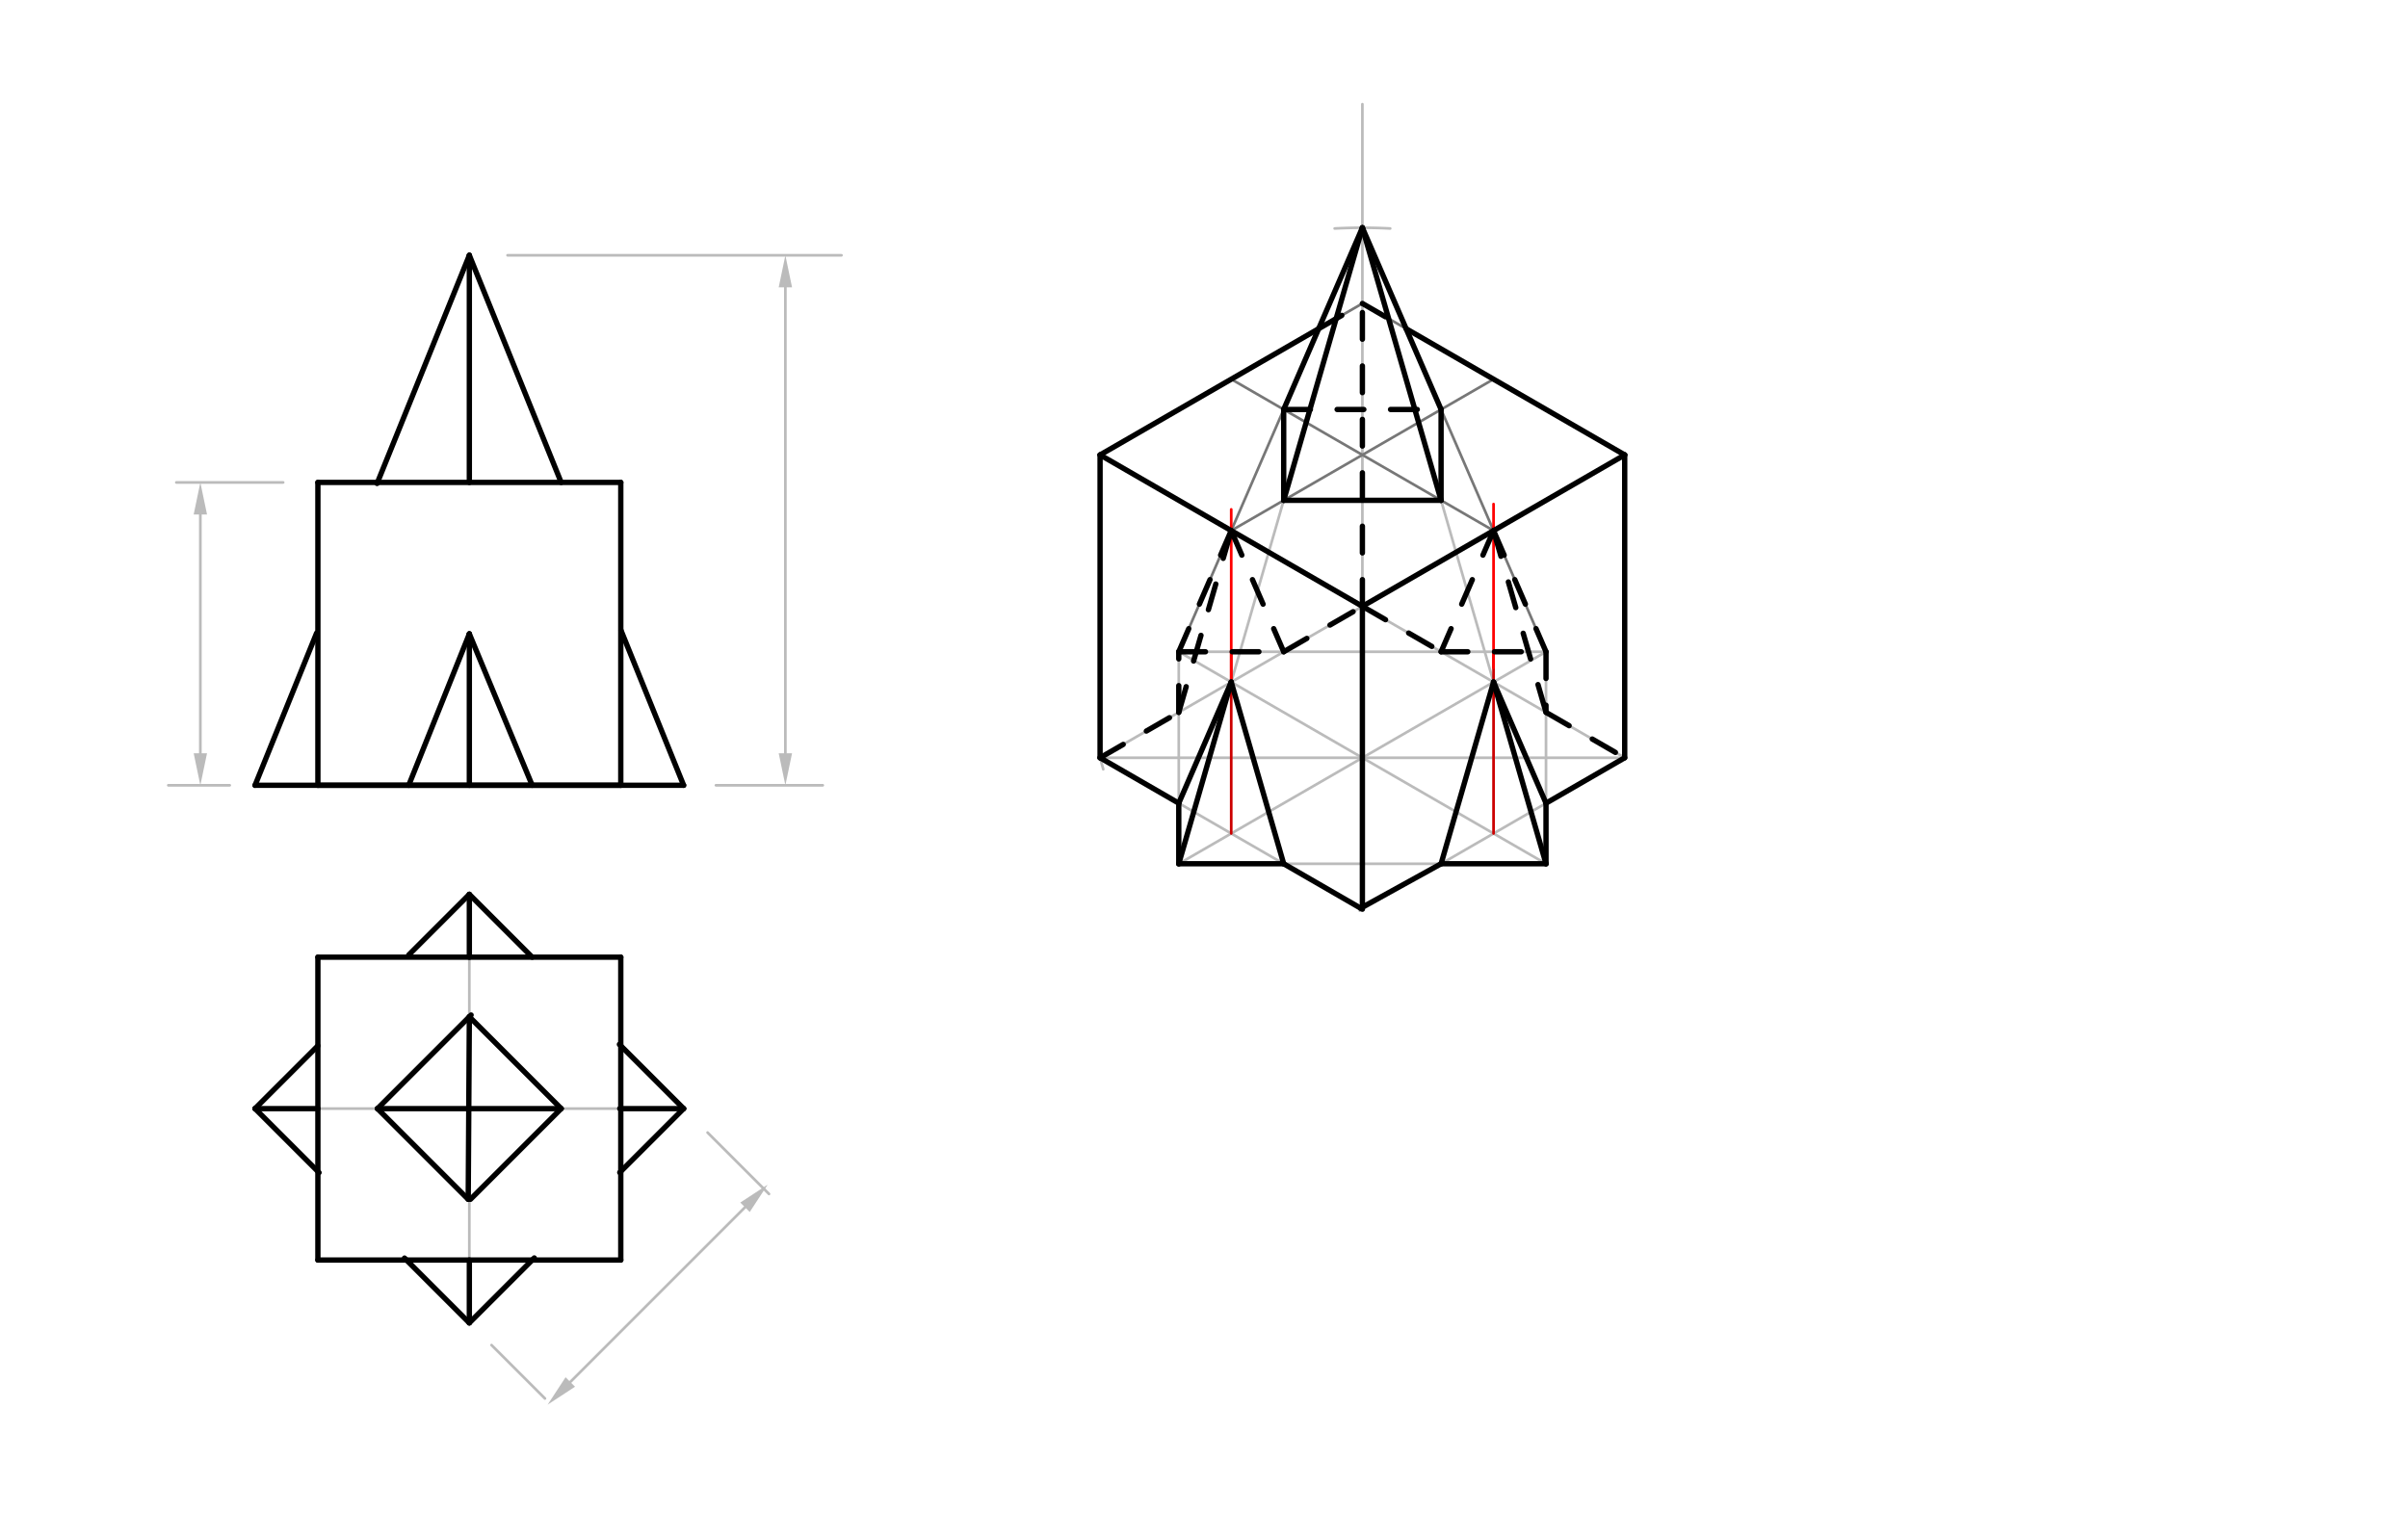 <svg xmlns="http://www.w3.org/2000/svg" class="svg--1it" height="100%" preserveAspectRatio="xMidYMid meet" viewBox="0 0 901.417 566.929" width="100%"><defs><marker id="marker-arrow" markerHeight="16" markerUnits="userSpaceOnUse" markerWidth="24" orient="auto-start-reverse" refX="24" refY="4" viewBox="0 0 24 8"><path d="M 0 0 L 24 4 L 0 8 z" stroke="inherit"></path></marker></defs><g class="aux-layer--1FB"><g class="element--2qn"><line stroke="#bbbbbb" stroke-dasharray="none" stroke-linecap="round" stroke-width="1" x1="510" x2="510" y1="39" y2="227"></line></g><g class="element--2qn"><line stroke="#bbbbbb" stroke-dasharray="none" stroke-linecap="round" stroke-width="1" x1="510" x2="411.805" y1="227" y2="283.693"></line></g><g class="element--2qn"><line stroke="#bbbbbb" stroke-dasharray="none" stroke-linecap="round" stroke-width="1" x1="510" x2="608.195" y1="227" y2="283.693"></line></g><g class="element--2qn"><line stroke="#bbbbbb" stroke-dasharray="none" stroke-linecap="round" stroke-width="1" x1="411.805" x2="510" y1="283.693" y2="340.386"></line></g><g class="element--2qn"><line stroke="#bbbbbb" stroke-dasharray="none" stroke-linecap="round" stroke-width="1" x1="608.195" x2="509" y1="283.693" y2="340.963"></line></g><g class="element--2qn"><line stroke="#bbbbbb" stroke-dasharray="none" stroke-linecap="round" stroke-width="1" x1="175.693" x2="95.472" y1="415.039" y2="415.039"></line></g><g class="element--2qn"><line stroke="#bbbbbb" stroke-dasharray="none" stroke-linecap="round" stroke-width="1" x1="175.693" x2="255.913" y1="415.039" y2="415.039"></line></g><g class="element--2qn"><line stroke="#bbbbbb" stroke-dasharray="none" stroke-linecap="round" stroke-width="1" x1="175.693" x2="175.693" y1="415.039" y2="334.819"></line></g><g class="element--2qn"><line stroke="#bbbbbb" stroke-dasharray="none" stroke-linecap="round" stroke-width="1" x1="175.693" x2="175.693" y1="415.039" y2="495.26"></line></g><g class="element--2qn"><line stroke="#bbbbbb" stroke-dasharray="none" stroke-linecap="round" stroke-width="1" x1="268" x2="308" y1="294" y2="294"></line></g><g class="element--2qn"><line stroke="#bbbbbb" stroke-dasharray="none" stroke-linecap="round" stroke-width="1" x1="190" x2="315" y1="95.575" y2="95.575"></line></g><g class="element--2qn"><line stroke="#bbbbbb" stroke-dasharray="none" stroke-linecap="round" stroke-width="1" x1="66" x2="106" y1="180.614" y2="180.614"></line></g><g class="element--2qn"><line stroke="#bbbbbb" stroke-dasharray="none" stroke-linecap="round" stroke-width="1" x1="86" x2="63" y1="294" y2="294"></line></g><g class="element--2qn"><line stroke="#bbbbbb" stroke-dasharray="none" stroke-linecap="round" stroke-width="1" x1="287.874" x2="264.874" y1="447" y2="424"></line></g><g class="element--2qn"><line stroke="#bbbbbb" stroke-dasharray="none" stroke-linecap="round" stroke-width="1" x1="184" x2="204" y1="503.567" y2="523.567"></line></g><g class="element--2qn"><line stroke="#bbbbbb" stroke-dasharray="none" stroke-linecap="round" stroke-width="1" x1="294" x2="294" y1="107.575" y2="282"></line><path d="M294,95.575 l12,2.5 l0,-5 z" fill="#bbbbbb" stroke="#bbbbbb" stroke-width="0" transform="rotate(90, 294, 95.575)"></path><path d="M294,294 l12,2.5 l0,-5 z" fill="#bbbbbb" stroke="#bbbbbb" stroke-width="0" transform="rotate(270, 294, 294)"></path></g><g class="element--2qn"><line stroke="#bbbbbb" stroke-dasharray="none" stroke-linecap="round" stroke-width="1" x1="75" x2="75" y1="192.614" y2="282"></line><path d="M75,180.614 l12,2.5 l0,-5 z" fill="#bbbbbb" stroke="#bbbbbb" stroke-width="0" transform="rotate(90, 75, 180.614)"></path><path d="M75,294 l12,2.5 l0,-5 z" fill="#bbbbbb" stroke="#bbbbbb" stroke-width="0" transform="rotate(270, 75, 294)"></path></g><g class="element--2qn"><line stroke="#bbbbbb" stroke-dasharray="none" stroke-linecap="round" stroke-width="1" x1="278.889" x2="213.485" y1="451.985" y2="517.389"></line><path d="M287.374,443.5 l12,2.5 l0,-5 z" fill="#bbbbbb" stroke="#bbbbbb" stroke-width="0" transform="rotate(135, 287.374, 443.5)"></path><path d="M205,525.874 l12,2.5 l0,-5 z" fill="#bbbbbb" stroke="#bbbbbb" stroke-width="0" transform="rotate(315, 205, 525.874)"></path></g><g class="element--2qn"><line stroke="#bbbbbb" stroke-dasharray="none" stroke-linecap="round" stroke-width="1" x1="413" x2="411.805" y1="288" y2="283.693"></line></g><g class="element--2qn"><line stroke="#bbbbbb" stroke-dasharray="none" stroke-linecap="round" stroke-width="1" x1="411.805" x2="608.195" y1="283.693" y2="283.693"></line></g><g class="element--2qn"><line stroke="#bbbbbb" stroke-dasharray="none" stroke-linecap="round" stroke-width="1" x1="510" x2="510" y1="227" y2="340.386"></line></g><g class="element--2qn"><line stroke="#bbbbbb" stroke-dasharray="none" stroke-linecap="round" stroke-width="1" x1="510" x2="441.263" y1="283.693" y2="244.008"></line></g><g class="element--2qn"><line stroke="#bbbbbb" stroke-dasharray="none" stroke-linecap="round" stroke-width="1" x1="510" x2="578.737" y1="283.693" y2="323.378"></line></g><g class="element--2qn"><line stroke="#bbbbbb" stroke-dasharray="none" stroke-linecap="round" stroke-width="1" x1="510" x2="578.737" y1="283.693" y2="244.008"></line></g><g class="element--2qn"><line stroke="#bbbbbb" stroke-dasharray="none" stroke-linecap="round" stroke-width="1" x1="510" x2="441.263" y1="283.693" y2="323.378"></line></g><g class="element--2qn"><line stroke="#bbbbbb" stroke-dasharray="none" stroke-linecap="round" stroke-width="1" x1="441.263" x2="441.263" y1="244.008" y2="323.378"></line></g><g class="element--2qn"><line stroke="#bbbbbb" stroke-dasharray="none" stroke-linecap="round" stroke-width="1" x1="441.263" x2="578.737" y1="323.378" y2="323.378"></line></g><g class="element--2qn"><line stroke="#bbbbbb" stroke-dasharray="none" stroke-linecap="round" stroke-width="1" x1="578.737" x2="578.737" y1="323.378" y2="244.008"></line></g><g class="element--2qn"><line stroke="#bbbbbb" stroke-dasharray="none" stroke-linecap="round" stroke-width="1" x1="578.737" x2="441.263" y1="244.008" y2="244.008"></line></g><g class="element--2qn"><path d="M 520.407 85.541 A 198.425 198.425 0 0 0 499.622 85.539" fill="none" stroke="#bbbbbb" stroke-dasharray="none" stroke-linecap="round" stroke-width="1"></path></g><g class="element--2qn"><line stroke="#bbbbbb" stroke-dasharray="none" stroke-linecap="round" stroke-width="1" x1="510" x2="578.737" y1="85.268" y2="323.378"></line></g><g class="element--2qn"><line stroke="#bbbbbb" stroke-dasharray="none" stroke-linecap="round" stroke-width="1" x1="510" x2="441.263" y1="85.268" y2="323.378"></line></g><g class="element--2qn"><line stroke="#bbbbbb" stroke-dasharray="none" stroke-linecap="round" stroke-width="1" x1="608.195" x2="608.195" y1="283.693" y2="170.307"></line></g><g class="element--2qn"><line stroke="#bbbbbb" stroke-dasharray="none" stroke-linecap="round" stroke-width="1" x1="411.805" x2="411.805" y1="283.693" y2="170.307"></line></g><g class="element--2qn"><line stroke="#00ff00" stroke-dasharray="none" stroke-linecap="round" stroke-width="1" x1="510" x2="510" y1="340.386" y2="227"></line></g><g class="element--2qn"><line stroke="#777777" stroke-dasharray="none" stroke-linecap="round" stroke-width="1" x1="411.805" x2="510" y1="170.307" y2="227"></line></g><g class="element--2qn"><line stroke="#777777" stroke-dasharray="none" stroke-linecap="round" stroke-width="1" x1="510" x2="608.195" y1="227" y2="170.307"></line></g><g class="element--2qn"><line stroke="#777777" stroke-dasharray="none" stroke-linecap="round" stroke-width="1" x1="411.805" x2="510" y1="170.307" y2="113.614"></line></g><g class="element--2qn"><line stroke="#777777" stroke-dasharray="none" stroke-linecap="round" stroke-width="1" x1="510" x2="608.195" y1="113.614" y2="170.307"></line></g><g class="element--2qn"><line stroke="#777777" stroke-dasharray="none" stroke-linecap="round" stroke-width="1" x1="510" x2="441.263" y1="85.268" y2="244.008"></line></g><g class="element--2qn"><line stroke="#777777" stroke-dasharray="none" stroke-linecap="round" stroke-width="1" x1="510" x2="578.737" y1="85.268" y2="244.008"></line></g><g class="element--2qn"><line stroke="#cc0000" stroke-dasharray="none" stroke-linecap="round" stroke-width="1" x1="559.098" x2="559.098" y1="312.039" y2="244"></line></g><g class="element--2qn"><line stroke="#cc0000" stroke-dasharray="none" stroke-linecap="round" stroke-width="1" x1="460.902" x2="460.902" y1="312.039" y2="244.008"></line></g><g class="element--2qn"><line stroke="#777777" stroke-dasharray="none" stroke-linecap="round" stroke-width="1" x1="559.098" x2="461.3" y1="141.961" y2="198.424"></line></g><g class="element--2qn"><line stroke="#777777" stroke-dasharray="none" stroke-linecap="round" stroke-width="1" x1="460.902" x2="559.098" y1="141.961" y2="198.654"></line></g><g class="element--2qn"><line stroke="#ff0000" stroke-dasharray="none" stroke-linecap="round" stroke-width="1" x1="460.902" x2="460.902" y1="255.346" y2="190.7"></line></g><g class="element--2qn"><line stroke="#ff0000" stroke-dasharray="none" stroke-linecap="round" stroke-width="1" x1="559.098" x2="559.098" y1="250" y2="188.7"></line></g></g><g class="main-layer--3Vd"><g class="element--2qn"><line stroke="#000000" stroke-dasharray="none" stroke-linecap="round" stroke-width="2" x1="119" x2="232.386" y1="294" y2="294"></line></g><g class="element--2qn"><line stroke="#000000" stroke-dasharray="none" stroke-linecap="round" stroke-width="2" x1="119" x2="119" y1="294" y2="180.614"></line></g><g class="element--2qn"><line stroke="#000000" stroke-dasharray="none" stroke-linecap="round" stroke-width="2" x1="119" x2="232.386" y1="180.614" y2="180.614"></line></g><g class="element--2qn"><line stroke="#000000" stroke-dasharray="none" stroke-linecap="round" stroke-width="2" x1="232.386" x2="232.386" y1="180.614" y2="294"></line></g><g class="element--2qn"><line stroke="#000000" stroke-dasharray="none" stroke-linecap="round" stroke-width="2" x1="119" x2="232.386" y1="358.346" y2="358.346"></line></g><g class="element--2qn"><line stroke="#000000" stroke-dasharray="none" stroke-linecap="round" stroke-width="2" x1="119" x2="119" y1="358.346" y2="471.732"></line></g><g class="element--2qn"><line stroke="#000000" stroke-dasharray="none" stroke-linecap="round" stroke-width="2" x1="119" x2="232.386" y1="471.732" y2="471.732"></line></g><g class="element--2qn"><line stroke="#000000" stroke-dasharray="none" stroke-linecap="round" stroke-width="2" x1="232.386" x2="232.386" y1="358.346" y2="471.732"></line></g><g class="element--2qn"><line stroke="#000000" stroke-dasharray="none" stroke-linecap="round" stroke-width="2" x1="95.472" x2="119" y1="415.039" y2="391.512"></line></g><g class="element--2qn"><line stroke="#000000" stroke-dasharray="none" stroke-linecap="round" stroke-width="2" x1="255.913" x2="232" y1="415.039" y2="438.953"></line></g><g class="element--2qn"><line stroke="#000000" stroke-dasharray="none" stroke-linecap="round" stroke-width="2" x1="175.693" x2="151.433" y1="495.26" y2="471"></line></g><g class="element--2qn"><line stroke="#000000" stroke-dasharray="none" stroke-linecap="round" stroke-width="2" x1="95.472" x2="119.433" y1="415.039" y2="439"></line></g><g class="element--2qn"><line stroke="#000000" stroke-dasharray="none" stroke-linecap="round" stroke-width="2" x1="175.693" x2="153" y1="334.819" y2="357.512"></line></g><g class="element--2qn"><line stroke="#000000" stroke-dasharray="none" stroke-linecap="round" stroke-width="2" x1="175.693" x2="199.22" y1="334.819" y2="358.346"></line></g><g class="element--2qn"><line stroke="#000000" stroke-dasharray="none" stroke-linecap="round" stroke-width="2" x1="255.913" x2="231.874" y1="415.039" y2="391"></line></g><g class="element--2qn"><line stroke="#000000" stroke-dasharray="none" stroke-linecap="round" stroke-width="2" x1="175.693" x2="200" y1="495.26" y2="470.953"></line></g><g class="element--2qn"><line stroke="#000000" stroke-dasharray="none" stroke-linecap="round" stroke-width="2" x1="119" x2="95.472" y1="415.039" y2="415.039"></line></g><g class="element--2qn"><line stroke="#000000" stroke-dasharray="none" stroke-linecap="round" stroke-width="2" x1="175.693" x2="175.693" y1="358.346" y2="334.819"></line></g><g class="element--2qn"><line stroke="#000000" stroke-dasharray="none" stroke-linecap="round" stroke-width="2" x1="232" x2="255.913" y1="415.039" y2="415.039"></line></g><g class="element--2qn"><line stroke="#000000" stroke-dasharray="none" stroke-linecap="round" stroke-width="2" x1="175.693" x2="175.693" y1="471.732" y2="495.26"></line></g><g class="element--2qn"><line stroke="#000000" stroke-dasharray="none" stroke-linecap="round" stroke-width="2" x1="175.693" x2="141.157" y1="95.575" y2="181"></line></g><g class="element--2qn"><line stroke="#000000" stroke-dasharray="none" stroke-linecap="round" stroke-width="2" x1="175.693" x2="210.073" y1="95.575" y2="180.614"></line></g><g class="element--2qn"><line stroke="#000000" stroke-dasharray="none" stroke-linecap="round" stroke-width="2" x1="95.472" x2="118.517" y1="294" y2="237"></line></g><g class="element--2qn"><line stroke="#000000" stroke-dasharray="none" stroke-linecap="round" stroke-width="2" x1="255.913" x2="232.465" y1="294" y2="236"></line></g><g class="element--2qn"><line stroke="#000000" stroke-dasharray="none" stroke-linecap="round" stroke-width="2" x1="95.472" x2="255.913" y1="294" y2="294"></line></g><g class="element--2qn"><line stroke="#000000" stroke-dasharray="none" stroke-linecap="round" stroke-width="2" x1="175.693" x2="153" y1="237.307" y2="294"></line></g><g class="element--2qn"><line stroke="#000000" stroke-dasharray="none" stroke-linecap="round" stroke-width="2" x1="175.693" x2="199.22" y1="237.307" y2="294"></line></g><g class="element--2qn"><line stroke="#000000" stroke-dasharray="none" stroke-linecap="round" stroke-width="2" x1="175.693" x2="175.693" y1="237.307" y2="294"></line></g><g class="element--2qn"><line stroke="#000000" stroke-dasharray="none" stroke-linecap="round" stroke-width="2" x1="175.693" x2="175.693" y1="95.575" y2="180.614"></line></g><g class="element--2qn"><line stroke="#000000" stroke-dasharray="none" stroke-linecap="round" stroke-width="2" x1="141.313" x2="176.352" y1="415.039" y2="380"></line></g><g class="element--2qn"><line stroke="#000000" stroke-dasharray="none" stroke-linecap="round" stroke-width="2" x1="210.073" x2="176.112" y1="415.039" y2="449"></line></g><g class="element--2qn"><line stroke="#000000" stroke-dasharray="none" stroke-linecap="round" stroke-width="2" x1="175.693" x2="210.073" y1="380.659" y2="415.039"></line></g><g class="element--2qn"><line stroke="#000000" stroke-dasharray="none" stroke-linecap="round" stroke-width="2" x1="141.313" x2="175.273" y1="415.039" y2="449"></line></g><g class="element--2qn"><line stroke="#000000" stroke-dasharray="none" stroke-linecap="round" stroke-width="2" x1="141.313" x2="210.073" y1="415.039" y2="415.039"></line></g><g class="element--2qn"><line stroke="#000000" stroke-dasharray="none" stroke-linecap="round" stroke-width="2" x1="175.693" x2="175.273" y1="380.659" y2="449"></line></g><g class="element--2qn"><line stroke="#000000" stroke-dasharray="none" stroke-linecap="round" stroke-width="2" x1="559.098" x2="539.459" y1="255.346" y2="323.378"></line></g><g class="element--2qn"><line stroke="#000000" stroke-dasharray="none" stroke-linecap="round" stroke-width="2" x1="559.098" x2="578.737" y1="255.346" y2="300.701"></line></g><g class="element--2qn"><line stroke="#000000" stroke-dasharray="none" stroke-linecap="round" stroke-width="2" x1="559.098" x2="578.737" y1="255.346" y2="323.378"></line></g><g class="element--2qn"><line stroke="#000000" stroke-dasharray="none" stroke-linecap="round" stroke-width="2" x1="578.737" x2="539.459" y1="323.378" y2="323.378"></line></g><g class="element--2qn"><line stroke="#000000" stroke-dasharray="none" stroke-linecap="round" stroke-width="2" x1="578.737" x2="578.737" y1="300.701" y2="323.378"></line></g><g class="element--2qn"><line stroke="#000000" stroke-dasharray="none" stroke-linecap="round" stroke-width="2" x1="460.902" x2="480.541" y1="255.346" y2="323.378"></line></g><g class="element--2qn"><line stroke="#000000" stroke-dasharray="none" stroke-linecap="round" stroke-width="2" x1="480.541" x2="441.263" y1="323.378" y2="323.378"></line></g><g class="element--2qn"><line stroke="#000000" stroke-dasharray="none" stroke-linecap="round" stroke-width="2" x1="441.263" x2="460.902" y1="323.378" y2="255.346"></line></g><g class="element--2qn"><line stroke="#000000" stroke-dasharray="none" stroke-linecap="round" stroke-width="2" x1="460.902" x2="441.263" y1="255.346" y2="300.701"></line></g><g class="element--2qn"><line stroke="#000000" stroke-dasharray="none" stroke-linecap="round" stroke-width="2" x1="441.263" x2="441.263" y1="300.701" y2="323.378"></line></g><g class="element--2qn"><line stroke="#000000" stroke-dasharray="none" stroke-linecap="round" stroke-width="2" x1="441.263" x2="411.805" y1="300.701" y2="283.693"></line></g><g class="element--2qn"><line stroke="#000000" stroke-dasharray="none" stroke-linecap="round" stroke-width="2" x1="480.541" x2="510" y1="323.378" y2="340.386"></line></g><g class="element--2qn"><line stroke="#000000" stroke-dasharray="none" stroke-linecap="round" stroke-width="2" x1="509.332" x2="539.459" y1="340" y2="323.378"></line></g><g class="element--2qn"><line stroke="#000000" stroke-dasharray="none" stroke-linecap="round" stroke-width="2" x1="411.805" x2="411.805" y1="170.307" y2="283.693"></line></g><g class="element--2qn"><line stroke="#000000" stroke-dasharray="none" stroke-linecap="round" stroke-width="2" x1="608.195" x2="608.195" y1="170.307" y2="283.693"></line></g><g class="element--2qn"><line stroke="#000000" stroke-dasharray="none" stroke-linecap="round" stroke-width="2" x1="608.195" x2="578.737" y1="283.693" y2="300.701"></line></g><g class="element--2qn"><line stroke="#000000" stroke-dasharray="none" stroke-linecap="round" stroke-width="2" x1="411.805" x2="510" y1="170.307" y2="227"></line></g><g class="element--2qn"><line stroke="#000000" stroke-dasharray="none" stroke-linecap="round" stroke-width="2" x1="510" x2="608.195" y1="227" y2="170.307"></line></g><g class="element--2qn"><line stroke="#000000" stroke-dasharray="none" stroke-linecap="round" stroke-width="2" x1="510" x2="510" y1="227" y2="339.631"></line></g><g class="element--2qn"><line stroke="#000000" stroke-dasharray="none" stroke-linecap="round" stroke-width="2" x1="480.541" x2="539.459" y1="187.315" y2="187.315"></line></g><g class="element--2qn"><line stroke="#000000" stroke-dasharray="none" stroke-linecap="round" stroke-width="2" x1="480.541" x2="480.541" y1="187.315" y2="153.299"></line></g><g class="element--2qn"><line stroke="#000000" stroke-dasharray="none" stroke-linecap="round" stroke-width="2" x1="539.459" x2="539.459" y1="153.299" y2="187.315"></line></g><g class="element--2qn"><line stroke="#000000" stroke-dasharray="none" stroke-linecap="round" stroke-width="2" x1="510" x2="480.541" y1="85.268" y2="187.315"></line></g><g class="element--2qn"><line stroke="#000000" stroke-dasharray="none" stroke-linecap="round" stroke-width="2" x1="510" x2="539.459" y1="85.268" y2="187.315"></line></g><g class="element--2qn"><line stroke="#000000" stroke-dasharray="none" stroke-linecap="round" stroke-width="2" x1="510" x2="480.541" y1="85.268" y2="153.299"></line></g><g class="element--2qn"><line stroke="#000000" stroke-dasharray="none" stroke-linecap="round" stroke-width="2" x1="510" x2="539.459" y1="85.268" y2="153.299"></line></g><g class="element--2qn"><line stroke="#000000" stroke-dasharray="10" stroke-linecap="round" stroke-width="2" x1="480.541" x2="539.459" y1="153.299" y2="153.299"></line></g><g class="element--2qn"><line stroke="#000000" stroke-dasharray="none" stroke-linecap="round" stroke-width="2" x1="411.805" x2="493.634" y1="170.307" y2="123.063"></line></g><g class="element--2qn"><line stroke="#000000" stroke-dasharray="none" stroke-linecap="round" stroke-width="2" x1="526.366" x2="608.195" y1="123.063" y2="170.307"></line></g><g class="element--2qn"><line stroke="#000000" stroke-dasharray="10" stroke-linecap="round" stroke-width="2" x1="493.634" x2="510" y1="123.063" y2="113.614"></line></g><g class="element--2qn"><line stroke="#000000" stroke-dasharray="10" stroke-linecap="round" stroke-width="2" x1="510" x2="526.366" y1="113.614" y2="123.063"></line></g><g class="element--2qn"><line stroke="#000000" stroke-dasharray="10" stroke-linecap="round" stroke-width="2" x1="411.805" x2="441.263" y1="283.693" y2="266.685"></line></g><g class="element--2qn"><line stroke="#000000" stroke-dasharray="10" stroke-linecap="round" stroke-width="2" x1="441.263" x2="441.263" y1="266.685" y2="244.008"></line></g><g class="element--2qn"><line stroke="#000000" stroke-dasharray="10" stroke-linecap="round" stroke-width="2" x1="441.263" x2="480.541" y1="244.008" y2="244.008"></line></g><g class="element--2qn"><line stroke="#000000" stroke-dasharray="10" stroke-linecap="round" stroke-width="2" x1="480.541" x2="510" y1="244.008" y2="227"></line></g><g class="element--2qn"><line stroke="#000000" stroke-dasharray="10" stroke-linecap="round" stroke-width="2" x1="510" x2="539.459" y1="227" y2="244.008"></line></g><g class="element--2qn"><line stroke="#000000" stroke-dasharray="10" stroke-linecap="round" stroke-width="2" x1="539.459" x2="578.737" y1="244.008" y2="244.008"></line></g><g class="element--2qn"><line stroke="#000000" stroke-dasharray="10" stroke-linecap="round" stroke-width="2" x1="578.737" x2="578.737" y1="244.008" y2="266.685"></line></g><g class="element--2qn"><line stroke="#000000" stroke-dasharray="10" stroke-linecap="round" stroke-width="2" x1="578.737" x2="608.195" y1="266.685" y2="283.693"></line></g><g class="element--2qn"><line stroke="#000000" stroke-dasharray="10" stroke-linecap="round" stroke-width="2" x1="559.098" x2="578.737" y1="198.654" y2="266.685"></line></g><g class="element--2qn"><line stroke="#000000" stroke-dasharray="10" stroke-linecap="round" stroke-width="2" x1="559.098" x2="578.737" y1="198.654" y2="244.008"></line></g><g class="element--2qn"><line stroke="#000000" stroke-dasharray="10" stroke-linecap="round" stroke-width="2" x1="559.098" x2="539.459" y1="198.654" y2="244.008"></line></g><g class="element--2qn"><line stroke="#000000" stroke-dasharray="10" stroke-linecap="round" stroke-width="2" x1="441.263" x2="460.902" y1="266.685" y2="198.654"></line></g><g class="element--2qn"><line stroke="#000000" stroke-dasharray="10" stroke-linecap="round" stroke-width="2" x1="460.902" x2="441.263" y1="198.654" y2="244.008"></line></g><g class="element--2qn"><line stroke="#000000" stroke-dasharray="10" stroke-linecap="round" stroke-width="2" x1="460.902" x2="480.541" y1="198.654" y2="244.008"></line></g><g class="element--2qn"><line stroke="#000000" stroke-dasharray="10" stroke-linecap="round" stroke-width="2" x1="510" x2="510" y1="227" y2="113.614"></line></g></g><g class="snaps-layer--2PT"></g><g class="temp-layer--rAP"></g></svg>